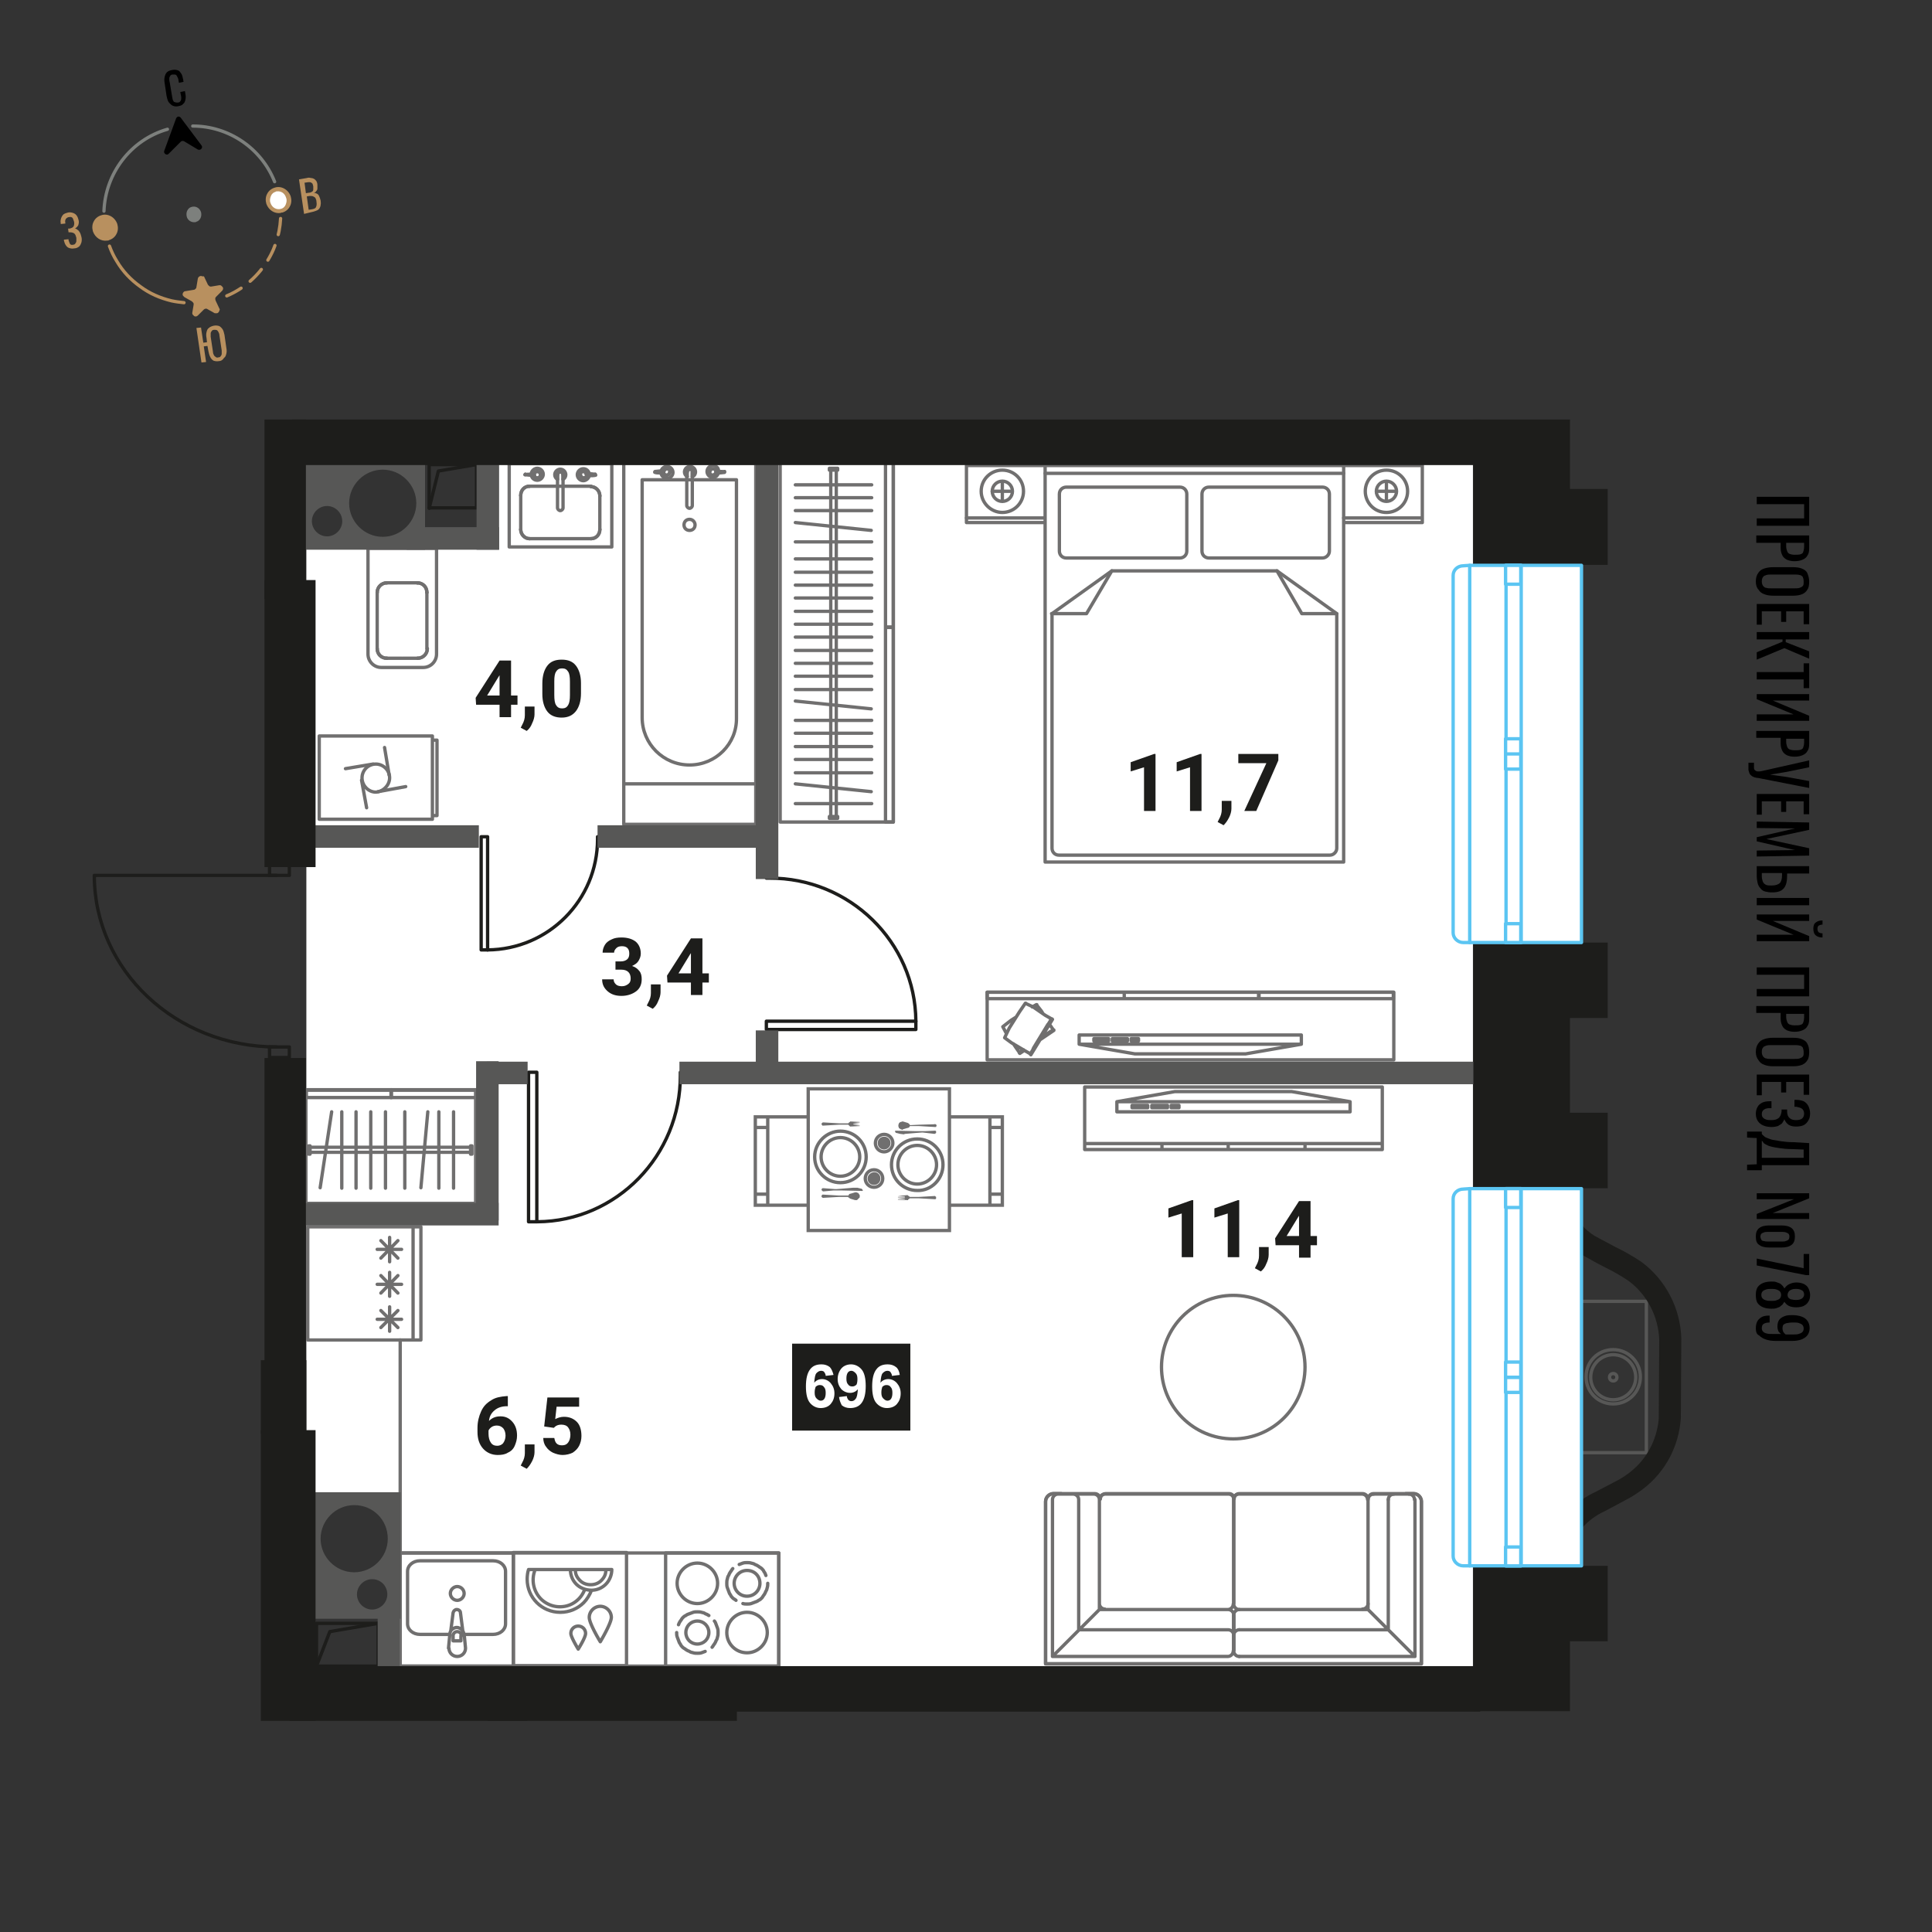 <svg xmlns="http://www.w3.org/2000/svg" xml:space="preserve" id="Layer_1" x="0" y="0" style="enable-background:new 0 0 420 420" version="1.1" viewBox="0 0 420 420"><rect x="0" y="0" width="420" height="420" fill="#333333" stroke="none"/><style>.st0{fill:#fff}.st1{stroke-linecap:round;stroke-linejoin:round}.st1,.st3{fill:none;stroke:#706f6f;stroke-width:.724;stroke-miterlimit:10}.st4{fill:#706f6f}.st5{fill:none;stroke:#1d1d1b;stroke-width:.724;stroke-linecap:round;stroke-linejoin:round;stroke-miterlimit:10}.st6{fill:#575756}.st7{fill:#1d1d1b}.st8{enable-background:new}.st10,.st13,.st9{fill:none;stroke:#575756;stroke-width:.724;stroke-linecap:round;stroke-linejoin:round;stroke-miterlimit:10}.st10,.st13{fill:#fff;stroke:#5bc5f2}.st13{fill:none;stroke:#7d807d;stroke-width:.708}.st14{fill:#b8905f}.st15{fill:#7d807d}</style><g id="Layer_4"><path d="M108.1 118.8H66.6v206.7h19.2V363h234.4V101H108.1z" class="st0"/><path d="M292.1 101.2h17.1v12.4h-17.1zM210.1 101.2h17.1v12.4h-17.1zM227.2 101.2h64.9v86.2h-64.9z" class="st1"/><path d="M230.3 119.8v-12.4c0-.9.7-1.5 1.5-1.5h24.7c.9 0 1.5.7 1.5 1.5v12.4c0 .9-.7 1.5-1.5 1.5h-24.7c-.9 0-1.5-.7-1.5-1.5zM289 119.8v-12.4c0-.9-.7-1.5-1.5-1.5h-24.7c-.9 0-1.5.7-1.5 1.5v12.4c0 .9.7 1.5 1.5 1.5h24.7c.8 0 1.5-.7 1.5-1.5zM289.1 185.9h-58.9c-.9 0-1.5-.7-1.5-1.5v-51l13-9.3h35.9l13 9.3v51c0 .8-.7 1.5-1.5 1.5z" class="st1"/><path d="M290.6 133.4H283l-5.4-9.3M228.6 133.4h7.6l5.5-9.3M210.1 112.6h17M292.1 112.6h17M306 106.8c0 2.6-2.1 4.6-4.6 4.6-2.6 0-4.6-2.1-4.6-4.6 0-2.6 2.1-4.6 4.6-4.6 2.5 0 4.6 2 4.6 4.6z" class="st1"/><path d="M303.6 106.8c0 1.2-1 2.2-2.2 2.2s-2.2-1-2.2-2.2 1-2.2 2.2-2.2c1.2 0 2.2 1 2.2 2.2zM301.4 104.7v4.2M299.3 106.8h4.2M222.5 106.8c0 2.6-2.1 4.6-4.6 4.6s-4.6-2.1-4.6-4.6c0-2.6 2.1-4.6 4.6-4.6s4.6 2 4.6 4.6z" class="st1"/><circle cx="217.9" cy="106.8" r="2.2" class="st1"/><path d="M217.9 104.7v4.2M215.7 106.8h4.3M292.1 102.9h-64.9M169.6 100.6h24.6v78.1h-24.6z" class="st1"/><path d="M192.5 100.6h1.7v35.7h-1.7zM192.5 136.4h1.7v42.3h-1.7zM180.3 177.5h1.8v.4h-1.8zM180.3 101.8h1.8v.4h-1.8zM181.8 102.6v74.7M180.6 102.6v74.7M189.5 159.4h-16.6M189.5 156.6h-16.6M189.4 154.1l-16.5-1.7M189.5 149.9h-16.6M189.5 147h-16.6M189.5 144.2h-16.6M189.4 115.3l-16.5-1.7M189.5 111h-16.6M189.5 108.2h-16.6M189.5 105.4h-16.6M189.5 174.7h-16.6M189.4 172.1l-16.5-1.7M189.5 168h-16.6M189.5 165.1h-16.6M189.5 162.3h-16.6M189.5 141.4h-16.6M189.5 138.5h-16.6M189.5 135.7h-16.6M189.5 132.9h-16.6M189.5 130h-16.6M189.5 127.2h-16.6M189.5 124.4h-16.6M189.5 121.5h-16.6M189.5 117.8h-16.6M214.6 215.7H303v14.7h-88.4z" class="st1"/><path d="M214.6 215.7h29.8v1.4h-29.8zM244.4 215.7h29.2v1.4h-29.2zM273.7 215.7h29.2v1.4h-29.2zM225.3 218.4h0M225.3 218.4h.1M228.8 223.7l.1.1M225.9 225.9h0M226.3 225.6l1.5-.9M228.9 223.8h0M228.9 223.8h0M221.7 228.9l-.1-.1M221.6 228.8h0M222.2 228.4l.3-.2M225.8 226h0M226.3 225.7l2.1-1.5M228.9 223.9h0M221.6 228.8v.1M221.6 228.8h0M225.9 225.9h0M226.3 225.7l1.6-1.1M228.9 223.9h0M221.6 228.9h0M221.7 229h0M221.7 229l.9-.6M225.6 226.4h0M226 226.1l3.1-2.1M221.7 229v-.1M221.7 229l.9-.7M225.6 226.3h0M226.1 226l3-2M221.7 228.9l.8-.6M225.7 226.2h0M226.2 225.9l2.8-1.9M229 224l-.1-.1M228.9 223.9h.1M229 223.9h.1M229.1 224h0M229.1 224h-.1M221.6 228.8l-.9-1.3M221.6 228.8l.8-.6M220.7 227.5l-.4-.6M218.8 224.7l-.8-1.5M218 223.2l1.8-1.4M219.8 221.8l1.1-.7M224.4 218.9l.9-.5M225.3 218.4l1.1 1.4M226.4 219.8l.3.5M228.1 222.6l.9 1.3M229 223.9l-1.9 1.2M227.1 225.1l-.8.5M225.9 225.9h0M224.7 227.8l3.1-5.1M228.5 221.5h0M228.5 221.5h0M223 218.1h0M223 218.1h0M228.3 221.4l.2.1M224 229.1h0M224 229.1l.1.1M224 229.1h0M224.3 228.6l4-6.6M228.6 221.5h0M224 229.1v.1M224 229.1h0M224.6 228l3.3-5.4M228.6 221.5h0M224 229.2h0M224.1 229.3v-.1M224.1 229.3l4.7-7.7M224.1 229.2h0M224.1 229.2l4.6-7.6M224.1 229.2l4.6-7.6M228.6 221.5h0M228.6 221.5l.1.1M228.6 221.5h0M228.6 221.5h.1M228.8 221.6h-.1M228.7 221.6h0M224 229.1l-1.4-.8M224 229.1l1.2-2M222.6 228.3l-2.7-1.6M219.9 226.7l-1.5-1.1M218.4 225.6l1-2.1M219.4 223.5l2.2-3.5M221.6 220l1.3-1.9M222.9 218.1l1.7.8M224.6 218.9l2.6 1.8M227.2 220.7l1.4.8M228.6 221.5l-1.2 1.9M227.4 223.4l-2.2 3.7M246.7 229.1h24.1l12.1-2.1v-2h-48.3 0v2zM237.8 225.8h3.2M241 225.8v.5M241 226.3h-3.2M237.8 226.3v-.5M241.8 225.8h3.3M245.1 225.8v.5M245.1 226.3h-3.3M241.8 226.3v-.5M245.9 225.8h1.6M247.5 225.8v.5M247.5 226.3h-1.6M245.9 226.3v-.5M282.9 227h-48.3M66.5 237h36.9v24.6H66.5z" class="st1"/><path d="M66.6 236.9h18.5v1.7H66.6z" class="st1"/><path d="M85 236.9h18.5v1.7H85zM102.6 249.1v1.8h-.3v-1.8zM67.4 249.1v1.8h-.3v-1.8zM67.6 249.4h34.7M67.6 250.5h34.7M69.6 258.2l2.5-16.5M74.3 258.3v-16.6M77.4 258.3v-16.6M80.6 258.3v-16.6M83.8 258.3v-16.6M88 258.3v-16.6M91.5 258.2l1.5-16.5M95.4 258.3v-16.6M98.6 258.3v-16.6M235.8 236.3h64.7v13.6h-64.7zM300.4 248.6h-64.5M267 248.6v1.2M283.7 248.6v1.2M252.6 248.6v1.2" class="st1"/><path d="M255.4 237.3h25.4l12.7 2.2v2.2h-50.7 0v-2.2zM246.1 240.8h3.4M249.5 240.8v-.5M249.5 240.3h-3.4M246.1 240.3v.5M250.4 240.8h3.4M253.8 240.8v-.5M253.8 240.3h-3.4M250.4 240.3v.5M254.6 240.8h1.7M256.3 240.8v-.5M256.3 240.3h-1.7M254.6 240.3v.5M293.5 239.5h-50.7M230.7 324.7H229c-.9 0-1.7.8-1.7 1.7v35.3H309v-35.3c0-.9-.7-1.7-1.7-1.7h-1.7.7-7.7 0c-.7 0-1.2.6-1.2 1.2h0c0-.7-.6-1.2-1.2-1.2h-26.8c-.6 0-1.1.5-1.1 1.1h0c0-.6-.5-1.1-1.1-1.1h-26.8c-.7 0-1.2.6-1.2 1.2h0c0-.7-.6-1.2-1.2-1.2h0-8 .7zM298.6 324.8h7.7M297.4 326v22.6M296.1 349.9h-26.7M307.6 360.1V326M306.3 324.8h-7.7M297.4 326v23.9M297.4 349.9h-28M268.2 351.1v7.7M269.4 360.1h38.2M301.8 326v28.3M301.8 354.3h-32.4M297.4 349.9l10.2 10.2" class="st1"/><path d="M296.1 324.8c.7 0 1.2.6 1.2 1.2M297.4 348.6c0 .7-.6 1.2-1.2 1.2M269.4 349.9c-.7 0-1.2-.6-1.2-1.2M306.3 324.8c.7 0 1.2.6 1.2 1.2M297.4 326c0-.7.6-1.2 1.2-1.2M268.2 351.1c0-.7.6-1.2 1.2-1.2M269.4 360.1c-.7 0-1.2-.6-1.2-1.2M301.8 326c0-.7.6-1.2 1.2-1.2M268.2 355.5c0-.7.6-1.2 1.2-1.2M268.2 358.8v-7.7M268.2 348.6v-22.7c0-.6.5-1.1 1.1-1.1h26.8" class="st1"/><path d="M305.6 324.7h1.7c.9 0 1.7.8 1.7 1.7v35.3h-40.8M237.8 324.8H230M239 326v22.6M240.2 349.9h26.7M228.8 360.1V326M230 324.8h7.8M239 326v23.9M239 349.9h27.9M268.2 351.1v7.7M266.9 360.1h-38.1M234.5 326v28.3M234.5 354.3h32.4M239 349.9l-10.2 10.2M240.2 324.8c-.7 0-1.2.6-1.2 1.2M239 348.6c0 .7.6 1.2 1.2 1.2M266.9 349.9c.7 0 1.2-.6 1.2-1.2M230 324.8c-.7 0-1.2.6-1.2 1.2M239 326c0-.7-.6-1.2-1.2-1.2M268.2 351.1c0-.7-.6-1.2-1.2-1.2M266.9 360.1c.7 0 1.2-.6 1.2-1.2M234.5 326c0-.7-.6-1.2-1.2-1.2M268.2 355.5c0-.7-.6-1.2-1.2-1.2M268.2 358.8v-7.7M268.2 348.6v-22.7c0-.6-.5-1.1-1.1-1.1h-26.8" class="st1"/><path d="M230.7 324.7H229c-.9 0-1.7.8-1.7 1.7v35.3h40.8" class="st1"/><circle cx="268.1" cy="297.2" r="15.6" style="fill:none;stroke:#706f6f;stroke-width:.724;stroke-linecap:round;stroke-linejoin:round;stroke-miterlimit:10"/><path d="M175.7 236.7h30.7v30.8h-30.7zM164.2 242.8h11.5V262h-11.5zM166.9 242.8V262M164.2 242.8h2.7M166.9 262h-2.7M206.4 242.8h11.5V262h-11.5zM215.2 262v-19.2M217.9 262h-2.7M215.2 242.8h2.7M164.2 259.6h2.6M164.2 245.1h2.6M215.1 259.6h2.6M215.1 245.1h2.6" class="st3"/><path d="M203.5 260.5v.1h-.1v.1h-.2l-3.5-.2h-1.9l-.4.3v.1h-.1l-2.1-.1v-.1h1.5v-.1l-1.5-.1 1.5-.1v-.1h-1.5v-.1h1.5v-.1l-1.5-.1 2.1-.2.1.1.4.3h1.9l3.5-.2h.1v.1h.1l.1.1V260.5M199.1 245.9H201l2.2-.1h.2v.1h.1v.4l-.1.1h-.1l-.1.1-2.6-.3h-.2l-1.3.1v-.4l-4.4-.1h-.1V246.1l.1.1.1.1h.1l.8.2.8.1.2-.1 2.4-.2M195.8 245.5h.1l.2.1h.1l.1-.1 1-.3h.1l.2-.1.1-.1.1-.2h2l3.4.2H203.5v-.1l.1-.1v-.1.1-.2l-.1-.1v-.1h-.2l-.1-.1v.1l-3.4.1-2 .1v-.1l-.2-.2-.1-.1-.2-.1-1-.3h-.2l-.2.1h-.1l-.2.1-.1.1-.1.1v.1l-.1.2v.4l.1.2v.1l.1.1.2.1.1.1M193.6 248.5c0-.8-.6-1.4-1.4-1.4-.8 0-1.4.6-1.4 1.4 0 .8.6 1.4 1.4 1.4.7 0 1.4-.6 1.4-1.4" class="st4"/><path d="M194.1 248.5c0-1-.8-1.9-1.9-1.9-1 0-1.9.8-1.9 1.9 0 1 .8 1.9 1.9 1.9 1 0 1.9-.9 1.9-1.9M203.6 253.2c0-2.3-1.9-4.2-4.2-4.2s-4.2 1.9-4.2 4.2 1.9 4.2 4.2 4.2c2.3 0 4.2-1.9 4.2-4.2" class="st1"/><path d="M205 253.2c0-3.1-2.5-5.6-5.6-5.6s-5.6 2.5-5.6 5.6c0 3.1 2.5 5.6 5.6 5.6 3.1.1 5.6-2.5 5.6-5.6" class="st1"/><path d="M178.6 244.2h.1v-.1h.1v-.1h.2l3.4.2h2l.3-.3h.1v-.1h.1l2 .1v.1l-1.4.1 1.4.1-1.4.1v.1l1.4.1-1.4.1 1.4.1v.1l-2 .1h-.1l-.1-.1-.3-.3h-2l-3.4.2h-.2l-.1-.1v-.1h-.1V244.2M183.1 258.8h-1.9l-2.2.2h-.1v-.1.1l-.1-.1h-.1v-.1l-.1-.1v-.2l.1-.1.1-.1h.2l2.6.2h.2l1.3-.1v.4l4.4.1.1-.1-.1-.1v-.1l-.1-.1-.1-.1h-.1l-.8-.2H185.5l-2.4.2M186.4 259.3l-.2-.1H185.9l-1 .3h-.1l-.2.1-.1.2-.1.1h-2l-3.4-.2h-.2l-.1.1-.1.1V260.2l.1.1h.1v.1h.2l3.4-.2h2v.1l.2.1.1.1.2.1 1 .3h.4l.1-.1.1-.1.1-.1.1-.1.1-.1.1-.1v-.5l-.1-.1-.1-.2-.1-.1-.1-.1h-.1M188.6 256.2c0 .8.6 1.4 1.4 1.4.8 0 1.4-.6 1.4-1.4 0-.8-.6-1.4-1.4-1.4-.8.1-1.4.7-1.4 1.4" class="st4"/><path d="M188.1 256.2c0 1 .8 1.9 1.9 1.9 1 0 1.9-.8 1.9-1.9 0-1-.8-1.9-1.9-1.9-1.1 0-1.9.9-1.9 1.9M178.5 251.5c0 2.3 1.9 4.2 4.2 4.2s4.2-1.9 4.2-4.2-1.9-4.2-4.2-4.2-4.2 1.9-4.2 4.2" class="st1"/><path d="M177.1 251.5c0 3.1 2.5 5.6 5.6 5.6s5.6-2.5 5.6-5.6-2.5-5.6-5.6-5.6c-3 0-5.6 2.5-5.6 5.6M111.6 337.5h24.6v24.6h-24.6z" class="st1"/><path d="M128.6 345.7c-.4 1-1 2-1.7 2.7-1.3 1.3-3.1 2.1-5.1 2.1s-3.8-.8-5.1-2.1c-1.3-1.3-2.1-3.1-2.1-5.1 0-.7.1-1.5.3-2.1H133c0 1.2-.5 2.4-1.3 3.2-.8.8-1.9 1.3-3.1 1.3-1.3 0-2.5-.5-3.3-1.3s-1.3-1.9-1.3-3.2" class="st1"/><path d="M127.1 345.6c-.3.7-.7 1.4-1.3 2-1.1 1.1-2.5 1.7-4.1 1.7s-3.1-.7-4.1-1.7a5.904 5.904 0 0 1-1.4-6M131.7 341.4c0 .9-.4 1.6-1 2.2s-1.4.9-2.3.9c-.9 0-1.7-.3-2.3-.9-.6-.6-1-1.3-1-2.1M128.1 351.6c0-1.3 1.1-2.4 2.4-2.4s2.4 1.1 2.4 2.4-2.4 5.3-2.4 5.3-2.4-3.9-2.4-5.3zM124.1 355.1c0-.9.7-1.6 1.6-1.6s1.6.7 1.6 1.6-1.6 3.4-1.6 3.4-1.6-2.6-1.6-3.4z" class="st1"/><path d="M87 337.6h82.3v24.6H87zM66.9 266.7h24.6v24.6H66.9zM82 271.6h5.3M84.7 269v5.3M82.8 269.7l3.7 3.8M82.8 273.5l3.7-3.8M82 279.2h5.3M84.7 276.6v5.2M82.8 277.3l3.7 3.8M82.8 281.1l3.7-3.8M82 286.8h5.3M84.7 284.1v5.3M82.8 284.9l3.7 3.7M82.8 288.6l3.7-3.7M89.8 291.2v-24.4" class="st1"/><path d="M144.7 337.6h24.6v24.6h-24.6z" class="st1"/><path d="M147.5 353.2c.1-.3.2-.5.4-.8.2-.2.3-.5.5-.7s.4-.4.7-.5c.2-.2.5-.3.8-.4s.5-.2.8-.3c.3-.1.6-.1.9-.1.3 0 .6 0 .9.1.3.1.6.1.8.3.3.1.5.2.8.4M153.3 359c-.3.1-.5.2-.8.3-.3.1-.6.1-.9.1-.3 0-.6 0-.9-.1-.3-.1-.6-.1-.8-.3-.3-.1-.5-.2-.8-.4-.2-.2-.5-.3-.7-.5s-.4-.4-.5-.7c-.2-.2-.3-.5-.4-.8-.1-.3-.2-.5-.3-.8s-.1-.6-.1-.9M155.3 352.4c.2.2.3.5.4.8.1.3.2.5.3.8s.1.6.1.9 0 .6-.1.9-.1.6-.3.8c-.1.3-.2.5-.4.8-.2.2-.3.5-.5.7" class="st1"/><path d="M149.1 354.9c0-1.4 1.1-2.5 2.5-2.5s2.5 1.1 2.5 2.5-1.1 2.5-2.5 2.5-2.5-1.1-2.5-2.5zM147.2 344.2c0-2.4 2-4.4 4.4-4.4s4.4 2 4.4 4.4-2 4.4-4.4 4.4-4.4-2-4.4-4.4zM158 354.9c0-2.4 2-4.4 4.4-4.4s4.4 2 4.4 4.4-2 4.4-4.4 4.4-4.4-1.9-4.4-4.4zM166.9 344.2c0 .3 0 .6-.1.9s-.1.6-.3.8c-.1.3-.2.5-.4.8-.2.2-.3.5-.5.7s-.4.4-.7.5c-.2.2-.5.3-.8.4s-.5.2-.8.3c-.3.1-.6.1-.9.1s-.6 0-.9-.1M160.7 340.1c.3-.1.5-.2.8-.3.3-.1.6-.1.9-.1s.6 0 .9.1c.3.1.6.1.8.3.3.1.5.2.8.4.2.2.5.3.7.5s.4.4.5.7c.2.2.3.5.4.8M160 347.9c-.2-.2-.5-.3-.7-.5s-.4-.4-.5-.7c-.2-.2-.3-.5-.4-.8-.1-.3-.2-.5-.3-.8s-.1-.6-.1-.9 0-.6.1-.9.1-.6.3-.8c.1-.3.2-.5.4-.8.2-.2.3-.5.5-.7" class="st1"/><path d="M159.6 344.2c0-1.5 1.2-2.8 2.8-2.8s2.8 1.2 2.8 2.8c0 1.5-1.2 2.8-2.8 2.8s-2.8-1.3-2.8-2.8zM87 337.6h24.6v24.6H87z" class="st1"/><path d="M97.6 355.3h-6.3c-1.5 0-2.7-1-2.7-2.3v-11.4c0-1.3 1.2-2.3 2.7-2.3h15.9c1.5 0 2.7 1 2.7 2.3V353c0 1.3-1.2 2.3-2.7 2.3h-6.4" class="st1"/><path d="M97.9 346.4c0-.8.7-1.5 1.5-1.5s1.5.7 1.5 1.5-.7 1.5-1.5 1.5-1.5-.7-1.5-1.5zM101.2 358.3h0M101.2 358.3c0 1-.8 1.8-1.8 1.8s-1.8-.8-1.8-1.8M97.8 355.2l-.3 3.1M97.8 355.2h0M97.8 355.2c0-.2.1-.5.2-.7M98.5 350.6l-.5 3.9M98.5 350.6h0M98.5 350.6c.1-.4.4-.7.8-.7s.8.3.8.7M100.6 354.5l-.5-3.9M100.6 354.5h0M100.6 354.5c.1.2.2.4.2.7M101.2 358.3l-.3-3.1M98.5 356.7v-1.1M100.2 355.6v1.1M100.2 356.7h-1.7M98.5 355.6c0-.5.4-.9.9-.9s.9.4.9.9M98 354.5c.3-.4.8-.7 1.3-.7s1 .3 1.3.7M87 291.3v47.3M110.7 100.8H133v18.1h-22.3zM127.2 105.7h1.3M127.2 105.7h1.3M130.4 107.8h0M130.4 107.8v7.3M130.4 107.8v7.3M128.5 117.1h0M128.5 117.1h-1.3M128.5 117.1h-1.3M127.2 117.1h-12.1M127.2 117.1h-12.1M113.2 115.1h0M113.2 115.1v-7.3M113.2 115.1v-7.3M115.1 105.7h0M115.1 105.7h12.1M115.1 105.7h12.1" class="st1"/><path d="M130.4 107.8c0-1.1-.9-2-1.9-2" class="st1"/><path d="M130.4 107.8c0-1.1-.9-2-1.9-2M128.5 117.1c1.1 0 1.9-.9 1.9-2" class="st1"/><path d="M128.5 117.1c1.1 0 1.9-.9 1.9-2M113.2 115.1c0 1.1.9 2 1.9 2" class="st1"/><path d="M113.2 115.1c0 1.1.9 2 1.9 2M115.1 105.7c-1.1 0-1.9.9-1.9 2" class="st1"/><path d="M115.1 105.7c-1.1 0-1.9.9-1.9 2M121.2 104.2v-1M122.4 103.2c0-.3-.3-.6-.6-.6s-.6.3-.6.6M122.4 103.2h0M122.4 103.2v1" class="st1"/><path d="M122.4 104.2c.4-.2.6-.6.6-1 0-.6-.5-1.2-1.2-1.2-.6 0-1.2.5-1.2 1.2 0 .4.2.8.6 1M121.2 104.2h0" class="st1"/><path d="M121.2 103.2v7.2c0 .3.3.6.6.6h0c.3 0 .6-.3.6-.6v-7.3" class="st1"/><path d="M122.4 103.2c0-.3-.3-.6-.6-.6s-.6.3-.6.6M121.2 103.2h0M116.1 103.1h-.6M117.5 103.2c0-.4-.3-.7-.7-.7-.3 0-.6.2-.7.6" class="st1"/><path d="M116.1 103.3c0 .3.3.6.7.6.4 0 .7-.3.7-.7M115.5 103.3h.6M115.5 103.3h0M115.5 103.3h0M115.5 103.3h0" class="st1"/><path d="M115.5 103.3c.1.6.6 1.1 1.3 1.1.7 0 1.3-.6 1.3-1.3 0-.7-.6-1.3-1.3-1.3-.6 0-1.2.5-1.3 1.1M115.5 103h0" class="st1"/><path d="M117.5 103.2c0-.4-.3-.7-.7-.7-.4 0-.7.3-.7.7M116.1 103.2c0 .4.3.7.7.7.4 0 .7-.3.7-.7M114.2 103.1h0c0 .1 0 .1 0 0M114.2 103.2h0" class="st1"/><path d="M114.2 103.2c.3 0 .7.1 1.1.1h.9M116.1 103.3h0M116.1 103.1h0v.2M116.1 103.1h0M116.1 103.1h-.9c-.4 0-.7 0-1.1.1M114.2 103.1h0M128.1 103h0M128.1 103c-.1-.6-.6-1.1-1.3-1.1-.7 0-1.3.6-1.3 1.3s.6 1.3 1.3 1.3c.6 0 1.2-.5 1.3-1.1M128.1 103.3h0M128.1 103.3h0M128.1 103.3h0M127.5 103.3h.6" class="st1"/><path d="M126.2 103.2c0 .4.3.7.7.7.3 0 .6-.2.7-.6M127.5 103.1c-.1-.3-.3-.6-.7-.6-.4 0-.7.3-.7.7M128.1 103h-.6" class="st1"/><path d="M126.2 103.2c0 .4.3.7.7.7.4 0 .7-.3.7-.7M127.5 103.2c0-.4-.3-.7-.7-.7-.4 0-.7.3-.7.7M129.4 103.1h0" class="st1"/><path d="M129.4 103.1c-.3 0-.7-.1-1.1-.1h-.9M127.5 103.1h0M127.5 103.3c0-.1 0-.1 0 0v-.2M127.5 103.3h0M127.5 103.3c.3 0 .6.1.9.1.4 0 .7 0 1.1-.1M129.4 103.2h0M129.4 103.2s.1 0 0 0c0-.1 0-.1 0 0M135.6 100.7h28.7v69.7h-28.7zM135.6 170.4h28.7v8.8h-28.7z" class="st1"/><path d="M149.9 166.3h0c-5.7 0-10.3-4.6-10.3-10.3v-51.7h20.5v51.8c.1 5.6-4.5 10.2-10.2 10.2z" class="st1"/><path d="M151.1 114.1c0 .7-.5 1.2-1.2 1.2s-1.2-.5-1.2-1.2.5-1.2 1.2-1.2 1.2.6 1.2 1.2zM150.5 103.6v-1M149.4 102.6c0-.3.3-.6.6-.6s.6.3.6.6M149.4 102.6h0M149.4 102.6v1" class="st1"/><path d="M149.4 103.6c-.4-.2-.6-.6-.6-1 0-.6.5-1.2 1.2-1.2.6 0 1.2.5 1.2 1.2 0 .4-.2.8-.6 1M150.5 103.6h0" class="st1"/><path d="M150.5 102.6v7.3c0 .3-.3.6-.6.6h0c-.3 0-.6-.3-.6-.6v-7.3M149.4 102.6c0-.3.3-.6.6-.6s.6.3.6.6M150.5 102.6h0M155.6 102.5h.6M154.3 102.6c0-.4.3-.7.7-.7.3 0 .6.2.7.6M155.6 102.7c0 .3-.3.6-.7.6s-.7-.3-.7-.7M156.2 102.7h-.6M156.2 102.7h0M156.2 102.7h0M156.2 102.7h0" class="st1"/><path d="M156.2 102.7c-.1.6-.6 1.1-1.2 1.1-.7 0-1.3-.6-1.3-1.3 0-.7.6-1.3 1.3-1.3.6 0 1.2.5 1.2 1.1M156.2 102.5h0" class="st1"/><path d="M154.3 102.6c0-.4.3-.7.7-.7s.7.3.7.7M155.6 102.6c0 .4-.3.7-.7.7s-.7-.3-.7-.7M157.5 102.5s0 .1 0 0c0 .1 0 .1 0 0M157.5 102.7h0M157.5 102.7c-.3 0-.7.1-1 .1h-.9M155.6 102.7h0M155.6 102.5s0 .1 0 0v.2M155.6 102.5h0" class="st1"/><path d="M155.6 102.5h.9c.4 0 .7 0 1 .1M157.5 102.5h0M143.7 102.5h0M143.7 102.5c.1-.6.6-1.1 1.3-1.1s1.3.6 1.3 1.3c0 .7-.6 1.3-1.3 1.3-.6 0-1.2-.5-1.3-1.1M143.7 102.7h0M143.7 102.7h0M143.7 102.7h0M144.3 102.7h-.6" class="st1"/><path d="M145.6 102.6c0 .4-.3.7-.7.7-.3 0-.6-.2-.7-.6M144.3 102.5c.1-.3.3-.6.7-.6s.7.3.7.7M143.7 102.5h.6" class="st1"/><path d="M145.6 102.6c0 .4-.3.7-.7.7s-.7-.3-.7-.7M144.3 102.6c0-.4.3-.7.7-.7s.7.3.7.7M142.4 102.5h0M142.4 102.5c.3 0 .7-.1 1-.1h.9M144.3 102.5h0M144.3 102.7s0-.1 0 0v-.2M144.3 102.7h0" class="st1"/><path d="M144.3 102.7c-.3 0-.6.1-.9.1-.4 0-.7 0-1-.1M142.4 102.7h0M142.4 102.7c-.1 0-.1-.1 0 0 0-.1 0-.1 0 0M92 145.1c1.6 0 2.9-1.3 2.9-2.9v-23H80v23c0 1.6 1.3 2.9 2.9 2.9H92zM87.4 126.7h3.4M87.4 126.7h3.4M92.8 128.8h0M92.8 128.8V141M92.8 128.8V141M90.8 143.1h0M90.8 143.1h-3.3M90.8 143.1h-3.3M87.4 143.1h-3.3M87.4 143.1h-3.3M82 141h0M82 141v-12.2M82 141v-12.2M84.1 126.7h0M84.1 126.7h3.3M84.1 126.7h3.3" class="st1"/><path d="M92.8 128.8c0-1.2-.9-2.1-2.1-2.1" class="st1"/><path d="M92.8 128.8c0-1.2-.9-2.1-2.1-2.1M90.8 143.1c1.1 0 2.1-.9 2.1-2.1" class="st1"/><path d="M90.8 143.1c1.1 0 2.1-.9 2.1-2.1M82 141c0 1.2.9 2.1 2.1 2.1" class="st1"/><path d="M82 141c0 1.2.9 2.1 2.1 2.1M84.1 126.7c-1.1 0-2.1.9-2.1 2.1" class="st1"/><path d="M84.1 126.7c-1.1 0-2.1.9-2.1 2.1M69.4 160H94v18.1H69.4zM94 160.9h1v16.4h-1zM82.2 172.1l6-1.1M81.1 166.1l-6 1M84.6 168.5l-1-6M78.6 169.6l1.1 6" class="st1"/><path d="M84.7 169.1c0-1.7-1.4-3-3-3-1.7 0-3 1.4-3 3 0 1.7 1.4 3.1 3 3.1 1.6-.1 3-1.5 3-3.1" class="st1"/><path id="ARC_402_" d="M129.9 181.9v.5c0 13.3-10.7 24-23.9 24.1" class="st5"/><path id="LWPOLYLINE_147_" d="M104.6 181.9h1.4v24.6h-1.4z" class="st5"/><path id="ARC_393_" d="M60.1 227.6c-21.9 0-39.6-16.7-39.6-37.3h39.6" class="st5"/><path d="M58.6 227.6h4.3v2.3h-4.3zM58.6 188h4.3v2.3h-4.3z" class="st5"/><path id="ARC_292_" d="M166.6 190.9h.6c17.5-.1 31.8 13.9 31.9 31.1" class="st5"/><path id="LWPOLYLINE_144_" d="M166.6 222h32.5v1.8h-32.5z" class="st5"/><path id="ARC_288_" d="M147.9 233.1v.6c.1 17.5-13.9 31.8-31.1 31.9" class="st5"/><path id="LWPOLYLINE_143_" d="M114.9 233.1h1.8v32.5h-1.8z" class="st5"/><path id="LWPOLYLINE_120_" d="M68.8 352.9h13.4v9.3H68.8z" class="st5"/><path id="LWPOLYLINE_119_" d="m82.2 352.9-10.5 1.8-2.9 7.5" class="st5"/><path id="LWPOLYLINE_118_" d="M93.3 101h10.3v9.4H93.3z" class="st5"/><path id="LWPOLYLINE_117_" d="m93.3 110.5 2-8.1 8.2-1.4" class="st5"/><path d="M65.7 119.5h26.7v-19.3H65.7v19.3zm2.1-6.2c0-1.8 1.5-3.3 3.3-3.3s3.3 1.5 3.3 3.3-1.5 3.3-3.3 3.3c-1.8 0-3.3-1.5-3.3-3.3zm22.7-3.9c0 4-3.3 7.3-7.3 7.3s-7.3-3.3-7.3-7.3 3.3-7.3 7.3-7.3 7.3 3.3 7.3 7.3zM67.8 351.9h19.3v-27.5H67.8v27.5zm16.4-5.3c0 1.8-1.5 3.3-3.3 3.3s-3.3-1.5-3.3-3.3 1.5-3.3 3.3-3.3c1.9 0 3.3 1.5 3.3 3.3zm.1-12.1c0 4-3.3 7.3-7.3 7.3s-7.3-3.3-7.3-7.3 3.3-7.3 7.3-7.3c4.1 0 7.3 3.2 7.3 7.3z" class="st6"/><path d="M82.1 349.9h4.8V363h-4.8zM65.7 261.5h42.7v4.9H65.7z" class="st6"/><path d="M103.5 230.7h4.9v34.6h-4.9z" class="st6"/><path d="M105.8 230.8h8.9v4.9h-8.9zM147.7 230.8h174v4.9h-174z" class="st6"/><path d="M164.3 224h4.9v9.8h-4.9zM164.3 99.7h4.9v91.4h-4.9z" class="st6"/><path d="M129.9 179.4h37.9v4.9h-37.9zM65.8 179.4h38.3v4.9H65.8zM88.4 114.6h20.1v4.9H88.4z" class="st6"/><path d="M103.6 98.7h4.9v20.8h-4.9z" class="st6"/><path d="M57.5 295.7h9v16h-9z" class="st7"/><path d="M57.5 230h9v81.7h-9zM57.5 91.2h9v39h-9z" class="st7"/><path d="M63.5 91.2h258.3v9.9H63.5zM156.5 362.2h165.3v9.9H156.5zM62.9 362.2h51.7v11.9H62.9zM56.7 295.7h9.9v16h-9.9z" class="st7"/><path id="LWPOLYLINE_7083_" d="M56.7 310.9h11.9v63.2H56.7z" class="st7"/><path id="LWPOLYLINE_7095_" d="M106 362.2h54.2v11.9H106z" class="st7"/><path id="LWPOLYLINE_7084_" d="M57.5 126.1h11.1v62.4H57.5z" class="st7"/><g class="st8"><path d="M251.2 176.3h-2.5v-9.5l-2.9.9v-2l5.1-1.8h.3v12.4zM261.2 176.3h-2.5v-9.5l-2.9.9v-2l5.1-1.8h.3v12.4zM266 179.4l-1.3-.7.3-.6c.4-.7.6-1.4.6-2.1v-1.9h2.1v1.7c0 .6-.2 1.3-.5 1.9-.4.8-.8 1.3-1.2 1.7zM277.9 165.3l-4.8 11h-2.6l4.8-10.4h-6.1v-2h8.7v1.4z" class="st7"/></g><g class="st8"><path d="M259.4 273.3h-2.5v-9.5l-2.9.9v-2l5.1-1.8h.3v12.4zM269.4 273.3h-2.5v-9.5l-2.9.9v-2l5.1-1.8h.3v12.4zM274.1 276.4l-1.3-.7.3-.6c.4-.7.6-1.4.6-2.1v-1.9h2.1v1.7c0 .6-.2 1.3-.5 1.9-.3.8-.7 1.3-1.2 1.7zM284.9 268.7h1.4v2h-1.4v2.7h-2.5v-2.7h-5.1l-.1-1.5 5.2-8.1h2.5v7.6zm-5.2 0h2.7v-4.4l-.2.3-2.5 4.1z" class="st7"/></g><g class="st8"><path d="M110.4 303.7v2h-.2c-1.1 0-2 .3-2.7.9s-1.1 1.3-1.2 2.3c.7-.7 1.5-1 2.5-1 1.1 0 1.9.4 2.6 1.2s1 1.8 1 3c0 .8-.2 1.5-.5 2.2s-.8 1.2-1.5 1.5c-.6.4-1.4.5-2.2.5-1.3 0-2.4-.5-3.2-1.4s-1.2-2.1-1.2-3.6v-.9c0-1.3.3-2.5.8-3.6s1.2-1.8 2.2-2.4c.9-.6 2-.8 3.3-.9h.3v.2zm-2.4 6.2c-.4 0-.8.1-1.1.3-.3.2-.6.5-.7.8v.7c0 .8.2 1.5.5 1.9.3.5.8.7 1.4.7.5 0 1-.2 1.3-.6s.5-1 .5-1.6c0-.7-.2-1.2-.5-1.6-.4-.4-.8-.6-1.4-.6zM114.5 319.3l-1.3-.7.3-.6c.4-.7.6-1.4.6-2.1V314h2.1v1.7c0 .6-.2 1.3-.5 1.9-.4.8-.8 1.3-1.2 1.7zM118.3 310.1l.7-6.3h6.9v2H121l-.3 2.7c.6-.3 1.2-.5 1.9-.5 1.2 0 2.1.4 2.8 1.1.7.7 1 1.8 1 3.1 0 .8-.2 1.5-.5 2.1s-.8 1.1-1.4 1.5c-.6.3-1.4.5-2.2.5-.7 0-1.4-.2-2.1-.5-.6-.3-1.1-.7-1.5-1.3-.4-.5-.6-1.2-.6-1.9h2.4c.1.5.2.9.5 1.2.3.3.7.4 1.2.4.6 0 1-.2 1.3-.6s.5-1 .5-1.7-.2-1.2-.5-1.6-.8-.6-1.5-.6c-.6 0-1.1.2-1.4.5l-.2.2-2.1-.3z" class="st7"/></g><g class="st8"><path d="M111.1 151.2h1.4v2h-1.4v2.7h-2.5v-2.7h-5.1l-.1-1.5 5.2-8.1h2.5v7.6zm-5.2 0h2.7v-4.4l-.2.3-2.5 4.1zM114.5 158.9l-1.3-.7.3-.6c.4-.7.6-1.4.6-2.1v-1.9h2.1v1.7c0 .6-.2 1.3-.5 1.9-.3.8-.7 1.3-1.2 1.7zM126.3 150.7c0 1.7-.4 3-1.1 3.9s-1.7 1.4-3.1 1.4c-1.3 0-2.4-.4-3.1-1.3s-1.1-2.2-1.1-3.8v-2.3c0-1.7.4-3 1.1-3.9s1.7-1.3 3.1-1.3 2.4.4 3.1 1.3 1.1 2.2 1.1 3.8v2.2zm-2.4-2.5c0-1-.1-1.8-.4-2.2-.3-.5-.7-.7-1.3-.7-.6 0-1 .2-1.3.7-.3.4-.4 1.1-.4 2.1v3c0 1 .1 1.8.4 2.2.3.5.7.7 1.3.7.6 0 1-.2 1.3-.7s.4-1.2.4-2.2v-2.9z" class="st7"/></g><g class="st8"><path d="M133.7 209h1.3c.6 0 1.1-.2 1.4-.5.3-.3.4-.7.4-1.2s-.1-.9-.4-1.2c-.3-.3-.7-.4-1.2-.4s-.9.1-1.2.4c-.3.3-.5.6-.5 1H131c0-.6.2-1.2.5-1.7s.8-.9 1.5-1.2c.6-.3 1.3-.4 2.1-.4 1.3 0 2.3.3 3.1.9.7.6 1.1 1.5 1.1 2.6 0 .6-.2 1.1-.5 1.6s-.8.8-1.4 1.1c.7.2 1.2.6 1.6 1.1s.5 1.1.5 1.8c0 1.1-.4 2-1.2 2.6s-1.9 1-3.2 1c-1.2 0-2.2-.3-3-1s-1.2-1.5-1.2-2.6h2.5c0 .5.2.8.5 1.1s.8.4 1.3.4c.6 0 1-.2 1.4-.5s.5-.7.5-1.2c0-1.2-.7-1.9-2-1.9h-1.3V209h-.1zM141.9 219.3l-1.3-.7.3-.6c.4-.7.6-1.4.6-2.1V214h2.1v1.7c0 .6-.2 1.3-.5 1.9-.3.8-.7 1.3-1.2 1.7zM152.7 211.6h1.4v2h-1.4v2.7h-2.5v-2.7h-5.1l-.1-1.5 5.2-8.1h2.5v7.6zm-5.2 0h2.7v-4.4l-.2.3-2.5 4.1z" class="st7"/></g><path id="LWPOLYLINE_7497_" d="M343.5 282.9h14.4v32.9h-14.4z" class="st9"/><path id="CIRCLE_1114_" d="M350.7 293.4c-3.3 0-5.9 2.6-5.9 5.9s2.6 5.9 5.9 5.9 5.9-2.6 5.9-5.9c0-3.2-2.6-5.9-5.9-5.9z" class="st9"/><path id="CIRCLE_1115_" d="M350.7 294.5c-2.7 0-4.9 2.2-4.9 4.9s2.2 4.9 4.9 4.9 4.9-2.2 4.9-4.9-2.2-4.9-4.9-4.9z" class="st9"/><circle id="CIRCLE_1116_" cx="350.7" cy="299.4" r=".8" class="st9"/><path id="LWPOLYLINE_7479_" d="M343.9 326c.9-.6 1.9-1.2 3-1.7l4.2-2.2c1.2-.6 2.3-1.3 3.3-2.1 3.6-2.8 5.8-7 6.2-11.6l.1-17.2c-.2-5-2.6-9.7-6.6-12.7-1.6-1.1-3.2-2-5-2.9-1.6-.8-3.2-1.7-4.8-2.6-.2-.1-.3-.2-.5-.3v-6.5c.8 1 1.8 1.8 2.9 2.5l4.5 2.4c1.9.9 3.8 2 5.6 3.2 5.3 3.9 8.5 10.1 8.7 16.6l-.1 17.4c-.4 6-3.3 11.6-8.1 15.3-1.3 1-2.7 1.9-4.1 2.6l-4.3 2.3c-2 .9-3.7 2.2-5.1 3.8l.1-6.3z" class="st7"/><path d="M341.3 258.4v-.1h8.2v-16.4h-8.2v-20.6h8.2v-16.4h-29.2v53.5zM320.3 91.2v31.7h21v-.1h8.2v-16.5h-8.2V91.2zM320.3 372h21v-15.2h8.2v-16.4h-29.2z" class="st7"/><path id="LWPOLYLINE_219_" d="M319.5 122.9h24.3v82h-24.3z" class="st10"/><path id="LWPOLYLINE_218_" d="M319.5 122.9v82h-1.4c-1.2 0-2.2-1-2.2-2.1v-77.7c0-1.2 1-2.1 2.2-2.1l1.4-.1h0z" class="st10"/><path d="M327.4 122.9h3.3v82h-3.3z" class="st10"/><path d="M327.3 200.8h3.3v4.1h-3.3zM327.3 122.9h3.3v4.1h-3.3zM327.3 163.9h3.3v3.3h-3.3zM327.3 160.6h3.3v3.3h-3.3z" class="st10"/><path id="LWPOLYLINE_221_" d="M319.5 258.4h24.3v82h-24.3z" class="st10"/><path id="LWPOLYLINE_220_" d="M319.5 258.4v82h-1.4c-1.2 0-2.2-1-2.2-2.1v-77.7c0-1.2 1-2.1 2.2-2.1l1.4-.1h0z" class="st10"/><path d="M327.4 258.4h3.3v82h-3.3z" class="st10"/><path d="M327.3 336.3h3.3v4.1h-3.3zM327.3 258.4h3.3v4.1h-3.3zM327.3 299.4h3.3v3.3h-3.3z" class="st10"/><path d="M327.3 296.1h3.3v3.3h-3.3z" class="st10"/></g><path d="M40 65.8c-.9-.1-1.8-.2-2.7-.4-2.5-.6-4.8-1.6-6.8-3.1-2.1-1.5-3.8-3.3-5.1-5.5-.7-1.1-1.2-2.2-1.6-3.3" style="fill:none;stroke:#b8905f;stroke-width:.708;stroke-linecap:round;stroke-linejoin:round;stroke-miterlimit:10"/><path d="M61 47.5c-.2 3.7-1.4 7.3-3.6 10.3-2.2 3.1-5.3 5.5-8.8 6.8" style="fill:none;stroke:#b8905f;stroke-width:.708;stroke-linecap:round;stroke-linejoin:round;stroke-miterlimit:10;stroke-dasharray:3.54,2.478"/><path d="M36.4 28.1c-8 2.3-13.5 9.6-13.8 17.8M59.7 39.5c-2.9-7.3-10-12.1-17.8-12.1" class="st13"/><path d="M23.6 51.8c1.2-.4 1.8-1.7 1.4-2.9s-1.7-1.9-2.9-1.6c-1.2.4-1.8 1.7-1.4 2.9.4 1.3 1.7 2 2.9 1.6z" class="st14"/><path d="M23.3 52.3c-1.3.2-2.6-.6-3.1-2-.2-.7-.2-1.5.2-2.2.3-.6.9-1.1 1.6-1.3 1.4-.5 3 .4 3.5 1.9.2.7.2 1.5-.2 2.2-.3.6-.9 1.1-1.6 1.3-.1.1-.2.1-.4.1zm-.7-4.6c-.1 0-.2 0-.3.1-.4.1-.8.4-1 .9s-.3 1-.1 1.5c.3 1 1.3 1.6 2.3 1.3.4-.1.8-.4 1-.9s.3-1 .1-1.5c-.3-1-1.2-1.5-2-1.4z" class="st14"/><path d="M42.6 48c.7-.2 1.1-1 .8-1.7-.2-.7-1-1.2-1.7-.9-.7.2-1.1 1-.8 1.7.2.7 1 1.1 1.7.9z" class="st15"/><path d="M42.4 48.3c-.8.1-1.6-.4-1.8-1.2-.1-.4-.1-.9.1-1.3s.5-.7.9-.8c.9-.3 1.8.2 2.1 1.1.1.4.1.9-.1 1.3s-.5.7-.9.8c-.1.1-.2.1-.3.1zm-.5-2.7h-.2c-.3.1-.5.3-.6.5-.1.3-.1.6 0 .9.2.6.8.9 1.4.8.3-.1.5-.3.6-.5.1-.3.2-.6.1-.9-.2-.6-.8-.9-1.3-.8z" class="st15"/><path d="M61.3 45.7c1.2-.4 1.8-1.7 1.4-2.9-.4-1.2-1.7-1.9-2.9-1.6-1.2.4-1.8 1.7-1.4 2.9.4 1.3 1.7 2 2.9 1.6z" class="st0"/><path d="M61 46.3c-1.3.2-2.6-.6-3.1-2-.2-.7-.2-1.5.2-2.2.3-.6.9-1.1 1.6-1.3 1.4-.5 3 .4 3.5 1.9.2.7.2 1.5-.2 2.2-.3.6-.9 1.1-1.6 1.3-.1 0-.3 0-.4.1zm-.8-4.7c-.1 0-.2 0-.3.1-.4.1-.8.4-1 .9s-.3 1-.1 1.5c.3 1 1.3 1.6 2.3 1.3.4-.1.8-.4 1-.9s.3-1 .1-1.5c-.3-1-1.1-1.5-2-1.4z" class="st14"/><path d="m39.3 30.8-2.6 2.6c-.4.5-1.2 0-1-.6l2.6-7.1c.2-.4.7-.5 1-.1l4.5 6c.4.5-.2 1.2-.8.9l-3-1.8c-.2-.1-.5-.1-.7.1z"/><path d="m44.4 60.2.8 1.7.3.3c.1.1.3.1.4.1l1.8-.3c.1 0 .3 0 .4.1l.3.3c.1.1.1.3.1.4 0 .1-.1.3-.2.4L47 64.5c-.1.1-.2.2-.2.4s0 .3.1.5l.8 1.7c.1.1.1.3 0 .4 0 .1-.1.3-.2.4-.1.1-.2.2-.4.2h-.4l-1.6-.9c-.1-.1-.3-.1-.4-.1-.1 0-.3.1-.4.2L43 68.6c-.1.1-.3.2-.4.2-.1 0-.3 0-.4-.1l-.3-.3c-.1-.1-.1-.3-.1-.4l.3-1.8c0-.1 0-.3-.1-.4l-.3-.3-1.6-.9-.3-.3c-.1-.1-.1-.3-.1-.4 0-.1.1-.3.2-.4.1-.1.2-.2.4-.2l1.8-.3c.2 0 .3-.1.4-.2.1-.1.2-.2.2-.4l.3-1.8c0-.1.1-.3.2-.4.1-.1.3-.2.4-.2.2 0 .3 0 .4.1.2-.1.4 0 .4.1z" class="st14"/><path d="M38.7 23.1c-.5.1-1 0-1.3-.2s-.6-.5-.8-.8c-.2-.4-.3-.8-.4-1.3l-.4-2.7c-.1-.5-.1-1 0-1.4s.2-.7.5-1c.3-.3.7-.4 1.2-.5s.9 0 1.2.1.5.4.7.7c.2.3.3.7.4 1.2l.1.6-1 .2-.1-.5c0-.3-.1-.5-.2-.7-.1-.2-.2-.4-.3-.5s-.4-.1-.7-.1-.5.1-.6.3c-.1.2-.2.3-.2.6 0 .2 0 .5.1.8l.5 3c.1.4.1.7.2.9.1.2.2.4.4.4.2.1.4.1.6.1.3 0 .5-.1.6-.3.1-.1.2-.3.2-.6 0-.2 0-.5-.1-.8l-.1-.6 1-.2.1.6c.1.5.1.9 0 1.3s-.2.7-.5.9c-.2.3-.6.4-1.1.5z"/><path d="M47.6 78.5c-.5.1-.9 0-1.2-.1-.3-.2-.5-.4-.7-.8s-.3-.8-.4-1.3l-.2-1.1-.8.1.5 3.4-1 .1-1.1-7.5 1-.1.5 3.3.8-.1-.1-.9c-.1-.5-.1-.9 0-1.3s.2-.7.5-.9c.2-.2.6-.4 1.1-.5s.9 0 1.2.1c.3.2.5.4.7.7.2.3.3.8.4 1.2l.4 2.8c.1.5.1.9 0 1.3s-.2.7-.5.9c-.3.5-.7.7-1.1.7zm-.2-.8c.3 0 .5-.1.6-.3.1-.1.2-.3.2-.5v-.7l-.5-3.3c0-.3-.1-.5-.2-.7-.1-.2-.2-.3-.3-.4-.2-.1-.4-.1-.6-.1-.3 0-.5.1-.6.3-.1.1-.2.3-.2.5v.7l.5 3.3c0 .3.1.5.2.7.1.2.2.3.4.4.1.1.3.2.5.1zM16.1 54c-.4.1-.8 0-1.1-.1s-.5-.3-.7-.6-.3-.6-.4-1v-.2l1-.1v.2c.1.3.2.6.3.8s.4.3.7.2c.2 0 .4-.1.5-.3.1-.1.2-.3.2-.5v-.7c-.1-.4-.2-.7-.4-.9-.2-.2-.6-.3-1-.3H14.9l-.1-.8H15.1c.5-.1.8-.3.9-.5.1-.2.2-.6.1-1-.1-.3-.2-.6-.3-.8-.2-.2-.4-.3-.8-.2-.3 0-.5.2-.7.4-.1.2-.2.5-.1.8v.2l-1 .1v-.2c-.1-.4 0-.8.1-1.1s.3-.6.5-.8c.3-.2.6-.3 1-.4.4-.1.8 0 1.1.1s.6.3.8.6.3.6.4 1 0 .8-.1 1.1c-.2.3-.4.5-.7.7.2 0 .4.1.6.3.2.1.3.3.5.6.1.2.2.5.3.9.1.4.1.8 0 1.2-.1.3-.2.6-.5.9-.3.2-.6.4-1.1.4zM66.1 46.5 65 39l1.7-.3c.3-.1.6-.1.9 0 .3 0 .5.1.7.2.2.1.3.3.5.5.1.2.2.5.2.8v.8c0 .2-.1.4-.3.6-.1.2-.3.3-.6.3.3 0 .6.1.8.2.2.1.4.3.5.6.1.2.2.5.3.9 0 .3.1.6 0 .9 0 .3-.1.5-.2.7s-.3.4-.5.5-.5.2-.8.3l-2.1.5zm.4-4.5.6-.1c.3 0 .5-.1.7-.2.2-.1.3-.3.3-.5v-.7c-.1-.3-.1-.6-.3-.7-.1-.1-.3-.2-.5-.2s-.5 0-.9.1h-.2l.3 2.3zm.6 3.6.7-.1c.5-.1.8-.2.9-.5.1-.2.2-.6.1-1.1 0-.3-.1-.6-.2-.8s-.3-.3-.5-.4c-.2-.1-.5-.1-.8-.1l-.6.1.4 2.9z" class="st14"/><path d="M381.9 108h11.4v6.3h-11.4v-1.6h10.3v-3.1h-10.3V108zM381.9 116.4h11.4v2.8c0 .7-.1 1.2-.4 1.6-.2.4-.6.7-1.1.9-.5.2-1 .3-1.7.3-.6 0-1.1-.1-1.6-.3-.4-.2-.8-.5-1-.9s-.4-.9-.4-1.6V118h-5.3v-1.6h.1zm6.4 1.6v.7c0 .5.1.8.2 1.1.1.3.3.5.5.6.3.1.6.2 1.1.2s1 0 1.3-.1.5-.2.6-.5.2-.6.2-1.2v-.8h-3.9zM381.7 126.4c0-.8.2-1.4.5-1.8.3-.5.7-.8 1.3-1s1.2-.3 2-.3h4.3c.8 0 1.4.1 1.9.3.5.2 1 .5 1.2 1s.4 1.1.4 1.8c0 .8-.1 1.4-.4 1.8-.3.5-.7.8-1.2 1s-1.2.3-1.9.3h-4.3c-.7 0-1.4-.1-1.9-.3-.6-.2-1-.5-1.3-1-.4-.4-.6-1-.6-1.8zm1.3 0c0 .4.1.7.3 1 .2.2.4.4.7.4.3.1.7.1 1.1.1h5c.4 0 .8 0 1.1-.1.3-.1.5-.2.7-.4.2-.2.2-.5.2-1s-.1-.7-.2-1c-.2-.2-.4-.4-.7-.4-.3-.1-.7-.1-1.1-.1h-5c-.4 0-.8 0-1.1.1-.3.1-.6.2-.7.4-.2.2-.3.6-.3 1zM381.9 131.3h11.4v4.4h-1.2v-2.8h-3.8v2.3h-1.1v-2.3H383v2.9h-1.1v-4.5zM381.9 137.4h11.4v1.6h-5.1v.6l5.1 2v1.6l-5.4-2.3-6 2.5v-1.6l5.6-2.3v-.5h-5.6v-1.6zM381.9 146.1h10.2v-1.9h1.2v5.4h-1.2v-1.9h-10.2v-1.6zM381.9 150.9h11.4v1.4h-7.9l7.9 3.3v1.1h-11.4v-1.4h8l-8-3.3v-1.1zM381.9 158.9h11.4v2.8c0 .7-.1 1.2-.4 1.6-.2.4-.6.7-1.1.9s-1 .3-1.7.3c-.6 0-1.1-.1-1.6-.3-.4-.2-.8-.5-1-.9s-.4-.9-.4-1.6v-1.3h-5.3v-1.5h.1zm6.4 1.6v.7c0 .5.1.8.2 1.1s.3.5.5.6c.3.1.6.2 1.1.2s1 0 1.3-.1.5-.2.6-.5.2-.6.2-1.2v-.7h-3.9v-.1zM380.1 165.8h1.2v1.1c0 .3.1.5.3.6.1.1.3.2.6.2s.5 0 .9-.1l10.2-2.3v1.5l-4.9 1-3.6.6 3.6.5 4.9.9v1.5l-10.2-2c-.5-.1-.9-.2-1.2-.2-.3-.1-.6-.1-.9-.3-.2-.1-.4-.3-.6-.5-.1-.2-.2-.5-.3-.9v-1.6zM381.9 172.6h11.4v4.4h-1.2v-2.8h-3.8v2.3h-1.1v-2.3H383v2.9h-1.1v-4.5zM381.9 178.6l11.4.2v1.6l-9.3 2 9.3 2v1.6l-11.4.2v-1.3l8.3-.1-8.3-1.9v-.9l8.3-1.9-8.3-.1v-1.4zM381.9 188.3h11.4v1.6h-4.8v.5c0 .8-.1 1.5-.3 2-.2.5-.5.9-1 1.2s-1.2.4-2 .4c-.6 0-1.1-.1-1.5-.2s-.8-.4-1-.7c-.3-.3-.5-.7-.6-1.1-.1-.4-.2-1-.2-1.6v-2.1zm0 6.9h11.4v1.6h-11.4v-1.6zm1.1-5.3v.5c0 .5.1.9.2 1.2s.3.5.6.7c.3.2.8.2 1.4.2.8 0 1.3-.2 1.7-.5.3-.3.5-.9.5-1.7v-.5H383v.1zM381.9 198.8h11.4v1.4h-7.9l7.9 3.3v1.1h-11.4v-1.4h8l-8-3.3v-1.1zm12.3 3.1c0-.7.2-1.2.6-1.4.4-.3.8-.4 1.4-.4v.9c-.3 0-.6.1-.8.2-.2.1-.3.4-.3.7 0 .4.1.6.3.8.2.1.4.2.8.2v.9c-.5 0-1-.1-1.4-.4-.4-.3-.6-.8-.6-1.5zM381.9 210.3h11.4v6.3h-11.4V215h10.3v-3.1h-10.3v-1.6zM381.9 218.7h11.4v2.8c0 .7-.1 1.2-.4 1.6-.2.4-.6.7-1.1.9s-1 .3-1.7.3c-.6 0-1.1-.1-1.6-.3-.4-.2-.8-.5-1-.9s-.4-.9-.4-1.6v-1.3h-5.3v-1.5h.1zm6.4 1.6v.7c0 .5.1.8.2 1.1s.3.5.5.6c.3.1.6.2 1.1.2s1 0 1.3-.1.5-.2.6-.5.2-.6.2-1.2v-.7h-3.9v-.1zM381.7 228.7c0-.8.2-1.4.5-1.8.3-.5.7-.8 1.3-1 .6-.2 1.2-.3 2-.3h4.3c.8 0 1.4.1 1.9.3s1 .5 1.2 1c.3.5.4 1.1.4 1.8s-.1 1.4-.4 1.8c-.3.5-.7.8-1.2 1s-1.2.3-1.9.3h-4.3c-.7 0-1.4-.1-1.9-.3-.6-.2-1-.5-1.3-1-.4-.5-.6-1.1-.6-1.8zm1.3 0c0 .4.1.7.3 1 .2.2.4.4.7.4.3.1.7.1 1.1.1h5c.4 0 .8 0 1.1-.1.3-.1.5-.2.7-.4s.2-.5.2-1c0-.4-.1-.7-.2-1-.2-.2-.4-.4-.7-.4-.3-.1-.7-.1-1.1-.1h-5c-.4 0-.8 0-1.1.1-.3.1-.6.2-.7.4-.2.2-.3.5-.3 1zM381.9 233.6h11.4v4.4h-1.2v-2.8h-3.8v2.3h-1.1v-2.3H383v2.9h-1.1v-4.5zM381.7 242.2c0-.6.1-1.1.4-1.6.2-.4.6-.7 1-.9s1-.3 1.6-.3h.4v1.5h-.4c-.5 0-.9.1-1.2.3-.3.2-.5.5-.5 1 0 .4.1.6.3.8.2.2.4.3.7.4.3.1.7.1 1.1.1.6 0 1.1-.1 1.5-.4s.6-.8.7-1.5v-.4h1.2v.4c0 .7.2 1.2.6 1.5.3.3.8.4 1.4.4.5 0 .9-.1 1.2-.3s.5-.6.5-1.1-.2-.9-.5-1.1c-.3-.2-.7-.3-1.2-.4h-.4v-1.5h.4c.6 0 1.1.1 1.6.3.4.2.8.6 1 1s.4 1 .4 1.6-.1 1.2-.4 1.6c-.2.4-.6.8-1 1s-1 .3-1.6.3c-.7 0-1.2-.1-1.7-.4-.4-.3-.7-.7-.9-1.2-.1.3-.3.6-.5.9-.2.2-.6.4-.9.6-.4.1-.8.2-1.3.2-.7 0-1.3-.1-1.8-.3s-.9-.5-1.2-.9-.5-1-.5-1.6zM379.8 246h3.2v.5c.1.2.3.3.5.5s.4.3.7.4.7.3 1.2.4c.5.1 1.1.2 1.8.3.7.1 1.6.2 2.7.2l3.4.2v4.8H383v1.1h-3.2v-1.2l2.1-.1v-5.7l-2.1-.1V246zm3.2 2v3.7h9.1v-1.8l-2.6-.1c-1 0-1.9-.1-2.6-.2-.7-.1-1.3-.2-1.7-.3-.4-.1-.8-.2-1.1-.4-.3-.1-.5-.3-.7-.4-.1-.2-.2-.4-.4-.5zM381.7 268.8c0-.8.2-1.4.7-1.8s1.2-.6 2.2-.6h2.7c1 0 1.7.2 2.2.6s.7 1 .7 1.8-.2 1.4-.7 1.8-1.2.6-2.2.6h-2.7c-1 0-1.7-.2-2.2-.6-.5-.3-.7-.9-.7-1.8zm.2-9.4h11.4v1.1l-7.9 3.2h7.9v1.3h-11.4v-1.1l8.1-3.2h-8.1v-1.3zm.8 9.4c0 .3.1.5.2.7s.3.3.6.3c.3.1.6.1 1 .1h2.7c.4 0 .8 0 1-.1.3-.1.5-.2.6-.3s.2-.4.2-.7c0-.3-.1-.5-.2-.6s-.3-.2-.6-.3c-.3-.1-.6-.1-1-.1h-2.7c-.4 0-.8 0-1 .1-.3.1-.5.2-.6.3-.1.1-.2.4-.2.6zM381.9 273.6l10.2 2.1v-3.1h1.2v4.6h-.7l-10.7-2.1v-1.5zM381.7 281.5c0-.7.1-1.2.4-1.7.3-.4.7-.7 1.2-.9.5-.2 1.1-.3 1.8-.3.4 0 .7 0 1 .1s.5.2.8.3c.2.1.4.3.6.5s.3.4.4.6c.3-.4.6-.7 1-.9s.9-.4 1.6-.4c.6 0 1.1.1 1.6.3.4.2.8.5 1 .9s.4.9.4 1.5-.1 1.1-.4 1.5c-.2.4-.6.7-1 .9-.4.2-1 .3-1.6.3s-1.2-.1-1.6-.3c-.4-.2-.7-.5-1-.9-.1.2-.3.4-.4.6-.2.2-.4.3-.6.5-.2.1-.5.2-.8.3-.3.1-.6.1-1 .1-.7 0-1.3-.1-1.8-.3-.5-.2-.9-.5-1.2-.9s-.4-1.1-.4-1.8zm1.2 0c0 .4.1.6.3.8.2.2.4.3.8.4.3.1.7.1 1.1.1s.7 0 1-.1.6-.2.8-.4c.2-.2.3-.5.3-.8s-.1-.6-.3-.8c-.2-.2-.5-.3-.8-.4s-.7-.1-1-.1c-.4 0-.8 0-1.1.1-.3.1-.6.2-.8.4s-.3.5-.3.8zm5.7 0c0 .3.1.6.3.7.2.2.4.3.7.3.3.1.6.1.9.1.5 0 .9-.1 1.2-.3.3-.2.5-.5.5-.9s-.2-.8-.5-.9c-.3-.2-.7-.3-1.2-.3-.3 0-.6 0-.9.1s-.5.2-.7.4c-.2.3-.3.5-.3.8zM381.7 288.8c0-.6.1-1.1.3-1.5.2-.4.5-.7 1-1 .4-.2.9-.3 1.5-.3h.2v1.5c-.5 0-1 .1-1.3.3-.3.2-.4.5-.4 1 0 .3.1.5.3.7.2.2.4.3.8.4s.8.1 1.4.1h1.7c-.2-.1-.4-.4-.6-.6-.1-.3-.2-.6-.2-1 0-.6.1-1.1.4-1.5s.7-.6 1.2-.8 1.1-.2 1.7-.2c.7 0 1.3.1 1.9.3.6.2 1 .5 1.3.9s.5 1 .5 1.6c0 .7-.2 1.2-.5 1.6s-.8.7-1.3.9c-.6.2-1.2.3-1.9.3h-3.8c-.7 0-1.4-.1-2-.3-.6-.2-1.1-.5-1.5-.9-.5-.2-.7-.8-.7-1.5zm5.8 0c0 .3.1.6.2.8.2.2.3.4.5.5h1.7c.4 0 .8 0 1.1-.1.3-.1.6-.2.8-.4.2-.2.3-.4.3-.8 0-.3-.1-.6-.3-.8-.2-.2-.5-.3-.8-.4s-.7-.1-1-.1c-.5 0-.9 0-1.3.1-.4 0-.7.2-.9.3s-.3.5-.3.9z"/><path d="M172.2 292.1h25.7V311h-25.7z" class="st7"/><path d="m181.2 298.9-1.7.2c0-.4-.2-.6-.3-.8s-.4-.3-.7-.3c-.4 0-.7.2-1 .5-.3.3-.4 1-.5 2.1.4-.5 1-.8 1.7-.8s1.4.3 1.9.9c.5.6.8 1.3.8 2.2 0 1-.3 1.7-.8 2.3s-1.3.9-2.2.9c-.9 0-1.7-.4-2.3-1.1s-.9-1.9-.9-3.6c0-1.7.3-2.9.9-3.7.6-.8 1.4-1.1 2.5-1.1.7 0 1.3.2 1.8.6.3.3.6.9.8 1.7zm-4.1 3.8c0 .6.1 1 .4 1.3.3.3.6.5.9.5.3 0 .6-.1.8-.4.2-.3.3-.7.3-1.3 0-.6-.1-1-.4-1.3-.2-.3-.5-.4-.9-.4-.3 0-.6.1-.9.4-.1.3-.2.7-.2 1.2zM182.4 303.7l1.7-.2c0 .4.2.6.3.8.2.2.4.3.7.3.4 0 .7-.2.9-.5.3-.3.4-1 .5-2.1-.4.5-1 .8-1.7.8s-1.4-.3-1.9-.8c-.5-.6-.8-1.3-.8-2.2 0-.9.3-1.7.8-2.3s1.3-.9 2.1-.9c.9 0 1.7.4 2.3 1.1.6.7.9 1.9.9 3.6 0 1.7-.3 2.9-.9 3.7-.6.8-1.5 1.1-2.5 1.1-.7 0-1.3-.2-1.8-.6-.2-.4-.5-1-.6-1.8zm4-3.9c0-.6-.1-1-.4-1.3-.3-.3-.6-.5-.9-.5-.3 0-.6.1-.8.4-.2.3-.3.7-.3 1.3 0 .6.1 1 .4 1.3.2.3.5.4.9.4.3 0 .6-.1.9-.4.1-.2.2-.6.2-1.2zM195.6 298.9l-1.7.2c0-.4-.2-.6-.3-.8s-.4-.3-.7-.3c-.4 0-.7.2-1 .5-.3.3-.4 1-.5 2.1.4-.5 1-.8 1.7-.8s1.4.3 1.9.9c.5.6.8 1.3.8 2.2 0 1-.3 1.7-.8 2.3s-1.3.9-2.2.9c-.9 0-1.7-.4-2.3-1.1s-.9-1.9-.9-3.6c0-1.7.3-2.9.9-3.7.6-.8 1.4-1.1 2.5-1.1.7 0 1.3.2 1.8.6.4.3.7.9.8 1.7zm-4 3.8c0 .6.1 1 .4 1.3.3.3.6.5.9.5.3 0 .6-.1.8-.4.2-.3.3-.7.3-1.3 0-.6-.1-1-.4-1.3-.2-.3-.5-.4-.9-.4-.3 0-.6.1-.9.4-.1.3-.2.7-.2 1.2z" class="st0"/></svg>